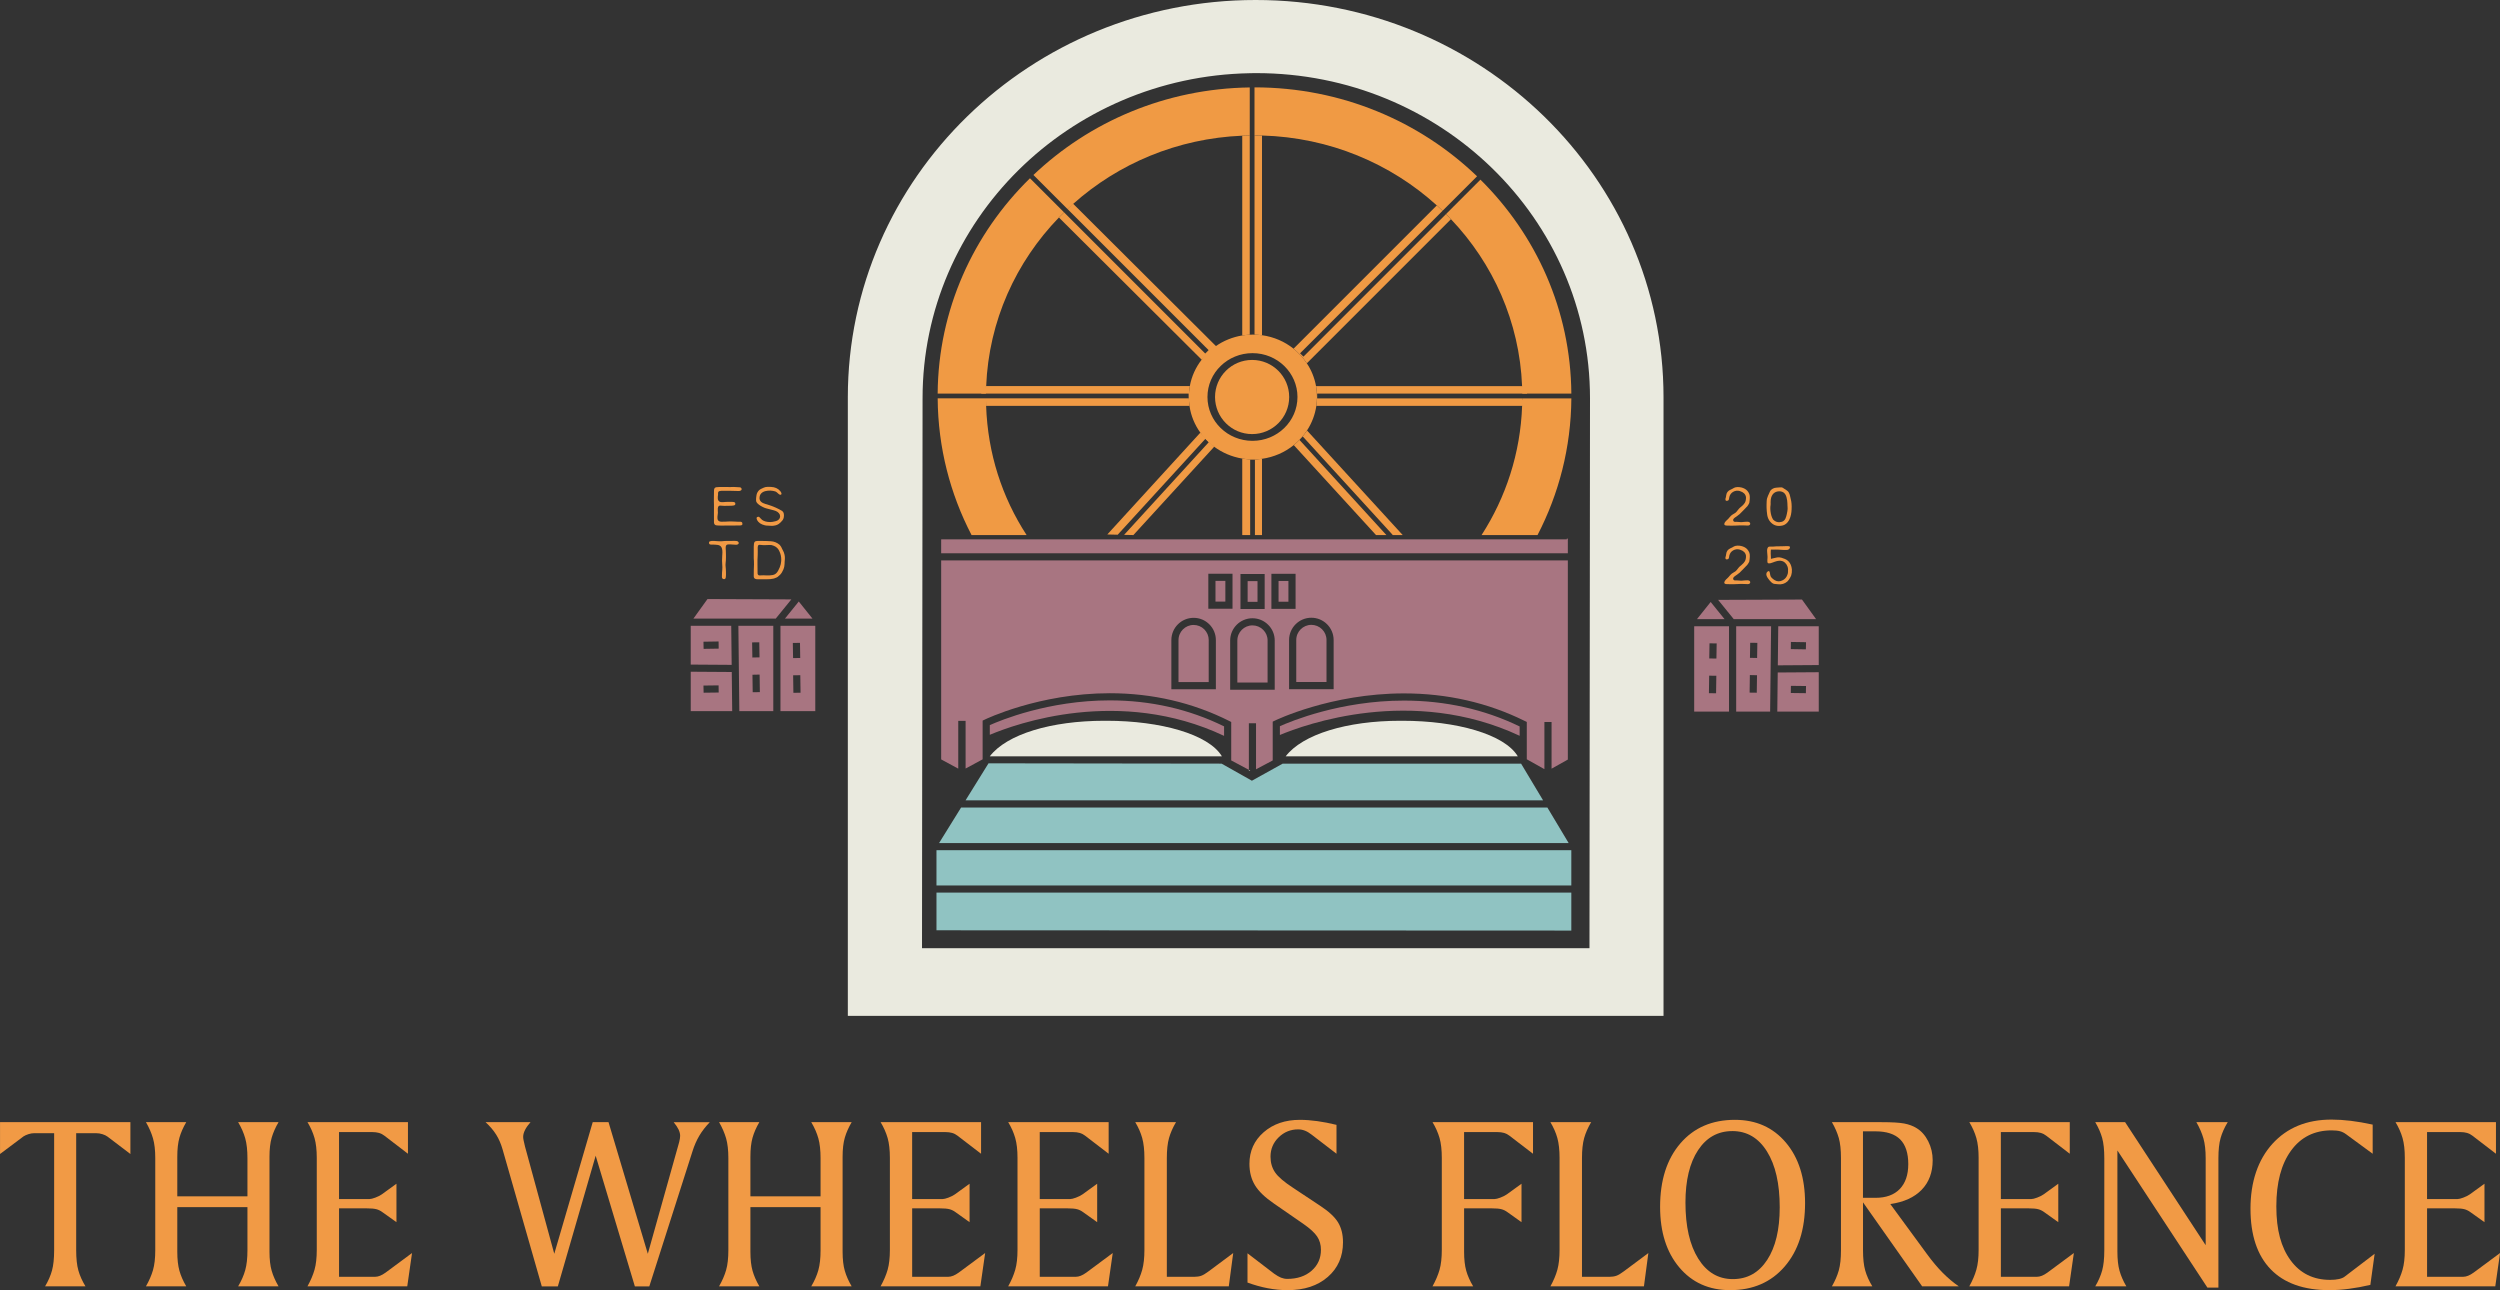 <?xml version="1.0" encoding="UTF-8"?>
<svg xmlns="http://www.w3.org/2000/svg" id="Livello_2" viewBox="0 0 1330.31 686.51">
  <rect x="0" y="0" width="1330.31" height="686.51" fill="#333333" stroke="none"/>
  <defs>
    <style>.cls-1{fill:#a87581;}.cls-2{fill:#fff;}.cls-3{fill:#f09a44;}.cls-4{fill:#f19a45;}.cls-5{fill:#90c3c2;}.cls-6{fill:#eaeadf;}</style>
  </defs>
  <g id="Livello_1-2">
    <path class="cls-6" d="M668.16,0c-119.84,0-217.01,94.66-217.01,211.4v329.16h434.05V211.4C885.2,94.66,788.03,0,668.16,0ZM845.8,504.57h-355.18l.3-292.66c0-94.41,77.63-171.17,174.09-172.95.84-.03,1.7-.05,2.54-.05h.94c98.09,0,177.59,77.45,177.59,173l-.28,292.66Z"></path>
    <path class="cls-1" d="M415.3,333v45.41h18.53v-45.41h-18.53ZM421.88,342.13l3.81-.05.13,8.05-3.81.05-.13-8.05ZM422.18,368.66l-.13-9.32,3.81-.05.13,9.32-3.81.05Z"></path>
    <path class="cls-1" d="M392.91,333l.51,45.41h18.07v-45.41h-18.58ZM400.22,341.83l3.81-.05.13,8.02-3.81.08-.13-8.05ZM400.53,368.36l-.13-9.32,3.81-.08.13,9.34-3.81.05Z"></path>
    <path class="cls-1" d="M389.39,357.59l-21.83-.15v20.97h22.06l-.23-20.82ZM374.41,368.61l-.08-3.81,8.05-.1.05,3.81-8.02.1Z"></path>
    <path class="cls-1" d="M389.11,333h-21.55v20.64l21.78.15-.23-20.79ZM374.41,345.28l-.08-3.81,8.05-.13.05,3.81-8.02.13Z"></path>
    <polygon class="cls-1" points="432.34 329.18 417.69 329.18 425.05 320.07 432.34 329.18"></polygon>
    <polygon class="cls-1" points="421.09 318.95 412.79 329.18 368.98 329.18 376.47 318.77 421.09 318.95"></polygon>
    <polygon class="cls-5" points="821.11 425.88 809.41 406.35 682.55 406.35 666.16 415.44 650.04 406.35 526.01 406.18 513.79 425.88 821.11 425.88"></polygon>
    <polygon class="cls-5" points="498.32 474.99 498.32 495.03 836.14 495.18 836.14 474.99 498.32 474.99"></polygon>
    <polygon class="cls-5" points="834.72 448.61 823.39 429.69 511.43 429.69 499.7 448.61 834.72 448.61"></polygon>
    <rect class="cls-5" x="498.32" y="452.41" width="337.82" height="18.77"></rect>
    <path class="cls-3" d="M524.74,215.97c.86,25.36,8.48,48.66,21.53,68.74h-29.29c-11.37-21.88-17.85-46.58-18.02-72.73h25.69l.25,3.99h-.15Z"></path>
    <path class="cls-3" d="M566.22,113.01l-2.74,2.72c-22.87,23.63-37.32,55.03-38.71,89.73h-.13v3.99h-25.69c.33-44.7,19.04-85.17,49.12-114.59l18.15,18.15Z"></path>
    <path class="cls-3" d="M665.02,46.53v25.54c-1.35.03-2.67.05-3.99.13-34.62,1.45-66.03,14.93-89.94,36.27h-.03c-1.02.89-2.03,1.83-3.02,2.77l-.03-.03-18.1-18.1c29.8-28.33,70.32-45.95,115.09-46.58Z"></path>
    <path class="cls-3" d="M785.97,93.82l-18.35,18.35c-.03-.08-.08-.1-.1-.1-.96-.96-1.95-1.88-2.94-2.77h-.03c-24.52-22.26-57.09-36.2-93.01-37.19-1.32-.05-2.67-.08-3.99-.08v-25.54c46.17,0,87.98,18.05,118.42,47.32Z"></path>
    <path class="cls-3" d="M810.06,211.99h26.1c-.18,26.15-6.65,50.82-18,72.73h-29.78c12.92-20.03,20.69-43.53,21.58-68.74h.1v-3.99Z"></path>
    <path class="cls-3" d="M809.94,205.46c-1.37-34.24-15.48-65.31-37.85-88.82-.38-.38-.76-.79-1.14-1.17-.38-.41-.76-.79-1.17-1.17-.08-.13-.18-.23-.36-.36l18.35-18.35c29.65,29.34,48.05,69.5,48.38,113.85h-26.1v-3.99h-.13Z"></path>
    <path class="cls-3" d="M700.3,205.46c-.81-4.42-2.49-8.53-4.9-12.13-1.93-2.94-4.34-5.56-7.08-7.79-4.72-3.76-10.46-6.3-16.78-7.16-.66-.08-1.32-.15-1.98-.2-.63-.05-1.29-.08-1.95-.1h-.05c-.28-.03-.56-.03-.84-.03-.56,0-1.14.03-1.7.05-.69.03-1.35.08-2.01.15-.66.05-1.32.15-1.98.25-5.18.86-9.93,2.82-14.01,5.64-.05.03-.1.08-.15.1-2.87,2.01-5.38,4.42-7.44,7.16-3.15,4.06-5.36,8.86-6.3,14.06-.33,1.88-.51,3.81-.51,5.79,0,1.6.13,3.17.33,4.72.76,5.31,2.82,10.18,5.86,14.37.79,1.12,1.65,2.18,2.59,3.17.56.63,1.17,1.22,1.8,1.8.91.86,1.88,1.65,2.89,2.41,4.29,3.17,9.39,5.38,14.93,6.3,1.85.3,3.76.46,5.69.46,1.62,0,3.25-.1,4.82-.33,6.37-.89,12.16-3.48,16.91-7.29.61-.48,1.19-1.02,1.78-1.55.43-.41.86-.81,1.24-1.24.43-.41.79-.81,1.14-1.22l.03-.03c.08-.08.15-.18.2-.25.48-.51.89-1.04,1.29-1.57.48-.63.94-1.27,1.37-1.93,2.54-3.88,4.26-8.33,4.98-13.1.2-1.55.33-3.12.33-4.72,0-1.98-.18-3.91-.51-5.79ZM666.48,234.58c-13.23,0-23.96-10.43-23.96-23.33s10.74-23.33,23.96-23.33,23.94,10.46,23.94,23.33-10.71,23.33-23.94,23.33Z"></path>
    <path class="cls-3" d="M665.02,72.07v106.03c-.69.03-1.35.08-2.01.15-.66.05-1.32.15-1.98.25v-106.31c1.32-.08,2.64-.1,3.99-.13Z"></path>
    <path class="cls-3" d="M671.54,72.12v106.26c-.66-.08-1.32-.15-1.98-.2-.63-.05-1.29-.08-1.95-.1h-.05v-106.03c1.32,0,2.67.03,3.99.08Z"></path>
    <path class="cls-3" d="M772.09,116.64l-76.69,76.69c-1.93-2.94-4.34-5.56-7.08-7.79l76.23-76.23h.03c.99.89,1.98,1.8,2.94,2.77.03,0,.08.03.1.1l-75.82,75.82,1.8,1.78,75.82-75.82c.18.13.28.23.36.36.81.76,1.57,1.55,2.31,2.34Z"></path>
    <path class="cls-3" d="M691.47,234.07l46.25,50.64h-5.51l-43.76-47.85c.61-.48,1.19-1.02,1.78-1.55.43-.41.86-.81,1.24-1.24Z"></path>
    <path class="cls-3" d="M741.11,284.71l-1.01-1.17-46.86-51.28-.61.56c.08-.08.15-.18.2-.25.48-.51.89-1.04,1.29-1.57.48-.63.94-1.27,1.37-1.93l50.92,55.64h-5.31Z"></path>
    <path class="cls-3" d="M632.62,211.25c0,1.6.13,3.17.33,4.72h-108.21c-.05-1.32-.1-2.64-.1-3.99h107.86v-2.54h-110.37c0-1.35,2.32-2.67,2.4-3.99h108.61c-.33,1.88-.51,3.81-.51,5.79Z"></path>
    <path class="cls-3" d="M671.54,244.15v40.56h-3.76v-40.03h-2.54v40.03h-4.21v-40.69c1.85.3,3.76.46,5.69.46,1.62,0,3.25-.1,4.82-.33Z"></path>
    <path class="cls-3" d="M810.06,211.99c0,1.35,2.49,2.67,2.44,3.99h-112.02c.2-1.55.33-3.12.33-4.72,0-1.98-.18-3.91-.51-5.79h112.17c.08,1.32.1,2.64.1,3.99h-111.67v2.54h109.15Z"></path>
    <polygon class="cls-3" points="647.3 184.42 639.45 191.42 639.43 191.4 563.48 115.73 566.22 113.01 641.33 188.12 643.13 186.32 568.05 111.23 568.02 111.21 570.91 108.29 571.07 108.47 571.09 108.47 647.02 184.14 647.3 184.42"></polygon>
    <path class="cls-3" d="M646.13,237.7l-.03.03-43,46.99-4.95-.1,45.06-49.3c-.63-.58-1.24-1.17-1.8-1.8l-46.66,51.02-5.53-.13,49.5-54.17.1.1,7.31,7.36Z"></path>
    <path class="cls-1" d="M901.52,333.25v45.41h18.53v-45.41h-18.53ZM913.17,368.91l-3.81-.05.13-9.32,3.81.05-.13,9.32ZM913.35,350.43l-3.81-.05.13-8.05,3.81.05-.13,8.05Z"></path>
    <path class="cls-1" d="M923.86,333.25v45.41h18.07l.51-45.41h-18.58ZM934.82,368.61l-3.81-.05.13-9.34,3.81.08-.13,9.32ZM935,350.13l-3.81-.08.13-8.02,3.81.05-.13,8.05Z"></path>
    <path class="cls-1" d="M945.97,357.85l-.23,20.82h22.06v-20.97l-21.83.15ZM960.95,368.86l-8.02-.1.05-3.81,8.05.1-.08,3.81Z"></path>
    <path class="cls-1" d="M946.25,333.25l-.23,20.79,21.78-.15v-20.64h-21.55ZM960.95,345.54l-8.02-.13.05-3.81,8.05.13-.08,3.81Z"></path>
    <polygon class="cls-1" points="903.01 329.44 917.66 329.44 910.29 320.33 903.01 329.44"></polygon>
    <polygon class="cls-1" points="914.25 319.21 922.55 329.44 966.37 329.44 958.88 319.03 914.25 319.21"></polygon>
    <polygon class="cls-1" points="834.28 286.62 834.28 294.41 500.82 294.41 500.82 287 833.72 287 833.72 286.62 834.28 286.62"></polygon>
    <path class="cls-1" d="M665.27,410.04l.2.1v-.1h-.2ZM500.82,298.22v105.88l9.09,4.92v-25.44h3.91v25.38l9.06-4.9v-20.61l1.07-.51c.28-.15,28.94-14.06,66.58-14.06,22.69,0,44.09,4.98,63.59,14.77l1.04.53v20.46l9.39,5v-24.78h3.81v24.5l8.88-4.72v-20.64l1.07-.51c.28-.15,29.9-14.52,68.74-14.52,22.97,0,44.63,4.92,64.32,14.67l1.07.51v19.88l9.37,5.25v-25.08h3.81v24.83l8.66-4.85v-105.98h-333.45ZM676.54,305.35h12.87v18.66h-12.87v-18.66ZM660.09,305.43h12.87v18.63h-12.87v-18.63ZM646.99,366.78h-23.68v-26.17c0-6.55,5.3-11.85,11.85-11.85,3.17,0,6.14,1.24,8.38,3.48,2.23,2.26,3.45,5.23,3.45,8.38v26.17ZM642.98,323.93v-18.63h12.87v18.63h-12.87ZM678.31,367.01h-23.71v-26.17c0-6.55,5.31-11.85,11.85-11.85,3.17,0,6.14,1.24,8.38,3.48,2.23,2.21,3.48,5.18,3.48,8.38v26.17ZM709.66,366.73h-23.71v-26.17c0-6.55,5.33-11.85,11.85-11.85,3.15,0,6.14,1.24,8.38,3.48,2.23,2.23,3.48,5.23,3.48,8.38v26.17Z"></path>
    <path class="cls-1" d="M643.18,340.6v22.36h-16.07v-22.36c0-4.44,3.6-8.05,8.05-8.05,2.13,0,4.16.84,5.69,2.36,1.5,1.52,2.34,3.55,2.34,5.69Z"></path>
    <path class="cls-1" d="M674.51,340.83v22.36h-16.09v-22.36c0-4.44,3.6-8.05,8.05-8.05,2.16,0,4.16.84,5.69,2.36,1.52,1.5,2.36,3.53,2.36,5.69Z"></path>
    <path class="cls-1" d="M705.86,340.55v22.36h-16.09v-22.36c0-4.44,3.6-8.05,8.05-8.05,2.13,0,4.16.84,5.69,2.36,1.52,1.52,2.36,3.55,2.36,5.69Z"></path>
    <rect class="cls-1" x="680.35" y="309.15" width="5.25" height="11.04"></rect>
    <rect class="cls-1" x="663.9" y="309.23" width="5.25" height="11.02"></rect>
    <rect class="cls-1" x="646.79" y="309.1" width="5.25" height="11.02"></rect>
    <path class="cls-1" d="M651.36,386.52v5.05c-55.77-26.3-110.8-6.42-124.66-.56v-5.15c5.43-2.46,31.15-13.17,63.84-13.17,21.68,0,42.14,4.65,60.82,13.83Z"></path>
    <path class="cls-1" d="M808.64,386.55v4.98c-57.37-26.81-114.43-5.94-127.58-.43v-4.67c5.56-2.51,32.19-13.63,66-13.63,21.98,0,42.7,4.62,61.58,13.76Z"></path>
    <polygon class="cls-2" points="665.27 410.04 664.56 410.04 664.56 409.65 665.27 410.04"></polygon>
    <path class="cls-6" d="M688.05,402.46h119.61,0c-7.03-11.74-32.63-18.92-61.31-18.92h-1.3c-28.27,0-51.92,7.19-60.91,18.92h3.91Z"></path>
    <path class="cls-6" d="M530.6,402.46h119.61,0c-7.03-11.74-32.63-18.92-61.31-18.92h-1.3c-28.27,0-51.92,7.19-60.91,18.92h3.91Z"></path>
    <circle class="cls-3" cx="666.28" cy="211.26" r="19.73"></circle>
    <path class="cls-4" d="M379.92,277.65c-.02-1.32-.03-2.65-.01-3.97,0-1.32.01-2.65.01-3.97v-1.14c0-.59-.01-1.18-.05-1.77-.03-.6-.03-1.19.01-1.77.02-.65.03-1.3.03-1.94s.01-1.29.03-1.94c0-.78.19-1.32.56-1.63.28-.22.78-.32,1.5-.32.37-.02.69-.04.96-.05.27,0,.51-.02.7-.02.85-.02,1.7-.01,2.54.02.85.03,1.7.04,2.54.02.46-.02.91-.04,1.37-.05.46-.01.9,0,1.34.05l1.66.1c.2.02.36.03.51.03s.27.02.37.06c.46.24.67.58.65,1.01-.02.2-.1.35-.23.47-.13.12-.28.21-.44.28-.16.06-.33.11-.5.13-.17.02-.33.03-.46.03-1.33,0-2.64-.03-3.94-.1-.13-.02-.29-.03-.49-.03h-2.54c-.5,0-.94,0-1.34.02-.39,0-.72.01-.98.01-.37.02-.67.07-.91.15-.24.08-.41.2-.52.37-.18.26-.24.59-.2.97v.45c0,.13-.01.25-.03.36-.04.26-.08.54-.1.83-.02.29-.02.61,0,.95,0,.6.24,1.11.72,1.52.39.35,1.1.49,2.12.42.46-.02.91-.06,1.35-.11.44-.05.89-.07,1.35-.05.2,0,.45,0,.77.01.31.01.69,0,1.12-.01.87-.02,1.46.13,1.76.46.11.16.15.41.13.76-.06.4-.37.64-.91.73-.5.09-.9.13-1.2.13-.39.02-.78.03-1.16.01-.38,0-.77,0-1.16.02-.48.04-.97.05-1.47.03-.5-.02-1.02-.05-1.56-.1-.06,0-.14,0-.23-.01-.09,0-.16-.02-.23-.02h-.03c-.24-.04-.48.01-.72.16-.39.24-.61.65-.65,1.24-.04.57-.04,1.06,0,1.47.02.24.04.46.05.65,0,.2,0,.37-.02.52-.04.33-.08.65-.11.96-.03.32-.07.64-.11.96-.06.83.04,1.45.33,1.86.37.5,1.01.75,1.92.75.72,0,1.44-.01,2.18-.05s1.48-.07,2.22-.11c.67-.02,1.36,0,2.07.06.71.06,1.41.1,2.1.1.26,0,.61,0,1.04-.01.44,0,.77.05,1.01.18.22.13.34.32.36.58.24.77-.1,1.18-1.01,1.22-1.43.06-2.84.09-4.22.06-1.38-.02-2.76-.02-4.15,0-.09,0-.17,0-.25.02-.07,0-.15.01-.21.01h-1.29c-.36,0-.66,0-.9-.03-.15,0-.33,0-.54-.01-.21-.01-.44-.03-.7-.05-.22-.02-.4-.04-.54-.06-.14-.02-.24-.04-.31-.07-.65-.2-.98-.8-.98-1.82Z"></path>
    <path class="cls-4" d="M416.54,276.68c-.37.46-.72.86-1.06,1.2-.34.35-.69.65-1.06.9s-.78.46-1.22.62c-.45.16-.95.28-1.51.34-.28.04-.58.07-.88.08-.3.01-.63,0-.98-.05-.48-.04-.94-.07-1.4-.07s-.92-.05-1.4-.16c-1.04-.24-1.91-.6-2.61-1.08-.69-.48-1.23-1.1-1.6-1.86-.48-1.04-.21-1.58.82-1.63.17,0,.37.12.6.37s.41.44.54.57c.46.46.72.71.78.75h.03v.03c1.06.74,2.48,1.11,4.24,1.11h.06c.74,0,1.68-.15,2.83-.46,1.13-.28,1.88-.86,2.25-1.73.2-.52.2-1.09,0-1.7v-.03c-.54-1.15-1.6-1.92-3.16-2.31l-4.01-1.04c-.57-.13-1.25-.4-2.05-.82-.41-.22-.77-.41-1.08-.59-.3-.17-.55-.35-.75-.52-.89-.65-1.41-1.3-1.56-1.95-.02-.11-.03-.26-.03-.46v-.72c0-.3.02-.6.07-.89.04-.29.08-.6.13-.93.13-1,.55-1.89,1.27-2.67.32-.33.72-.6,1.19-.83.47-.23.92-.44,1.35-.63.61-.28,1.24-.43,1.9-.44.66-.01,1.32,0,1.97.01,2.13.07,3.79.82,4.99,2.25.54.67.75,1.23.62,1.66l-.23.2c-.35.17-.76.05-1.24-.36-.13-.09-.25-.19-.36-.29-.11-.11-.22-.22-.33-.32s-.25-.22-.42-.34-.37-.23-.59-.34l-.06-.06h-.1c-.8-.24-1.62-.38-2.46-.42-.84-.04-1.7.03-2.59.23-1.06.24-1.88.68-2.44,1.32-.57.64-.85,1.49-.85,2.56v.06l.03.06c.09,1.35,1.13,2.3,3.13,2.87l.94.26,2.41.81c.37.13.74.28,1.11.44.37.16.76.33,1.17.5.61.28,1.17.56,1.69.82.52.26,1,.53,1.44.81.3.2.54.44.7.72.16.28.27.59.33.91.05.33.07.66.06,1.01-.01.35-.05.66-.11.94-.04.24-.11.47-.21.68-.1.22-.2.41-.31.59Z"></path>
    <path class="cls-4" d="M392.95,289.4c-.3.35-.8.5-1.5.46l-1.63-.1c-.33-.02-.64-.04-.95-.06-.3-.02-.62-.03-.94-.03-.65-.02-1.13.12-1.43.42-.24.28-.36.75-.36,1.4,0,.3.01.6.05.89.03.29.05.59.05.89.02.72.04,1.34.05,1.87,0,.53.01.98.01,1.35,0,1.11-.06,2.22-.19,3.32-.07.52-.07,1.04,0,1.56.06.52.11,1.03.13,1.53.02.57.04,1.05.05,1.47,0,.41.01.76.01,1.04v.44c0,.19,0,.42-.03.7-.04.59-.09.94-.13,1.07-.29.48-.66.65-1.13.52-.57-.11-.86-.52-.86-1.24-.02-.65,0-1.31.05-1.97.05-.66.1-1.32.15-1.97.06-.76.06-1.53-.02-2.31-.07-.78-.11-1.56-.11-2.35,0-.72.03-1.44.08-2.17.05-.73.09-1.45.11-2.17,0-1.41-.23-2.41-.68-3-.24-.3-.53-.54-.86-.7s-.71-.27-1.12-.31c-.41-.04-.8-.08-1.16-.11-.36-.03-.71-.05-1.06-.05h-.99c-.4,0-.71-.06-.93-.19-.17-.09-.28-.29-.33-.62-.04-.24,0-.45.1-.62.15-.26.53-.42,1.14-.49.06-.02.18-.03.36-.03.91-.02,1.8.02,2.65.11s1.74.11,2.65.05c.37-.02.74-.05,1.11-.1.36-.04.75-.06,1.14-.06h2.17c.73,0,1.45,0,2.17-.03.37,0,.69,0,.96.03.27.02.51.08.7.16.67.46.85.91.52,1.37Z"></path>
    <path class="cls-4" d="M414.9,289.96l.1.1c.24.28.46.6.67.94.21.35.4.74.57,1.18.13.3.28.59.44.86.16.27.3.56.41.86.17.48.3.91.39,1.3.09.39.14.76.16,1.11.02.35.03.72.01,1.13,0,.4-.05.85-.11,1.35-.04.43-.06.86-.06,1.29s-.04.85-.13,1.29c-.11.57-.28,1.13-.5,1.68s-.5,1.08-.8,1.58c-.54.87-1.3,1.66-2.28,2.38l-.26.13c-.24.17-.45.27-.62.29-.24.11-.47.2-.68.28-.22.08-.42.14-.62.18-1.13.26-2.29.37-3.49.34-1.19-.03-2.36-.04-3.49-.01-.41,0-.91,0-1.5.01-.59.01-1.05-.09-1.4-.31-.3-.15-.5-.45-.59-.88-.02-.09-.03-.27-.03-.56,0-1.04.01-2.07.03-3.11.02-1.03.05-2.06.1-3.1.04-.52.03-1.06-.03-1.61-.07-.55-.1-1.1-.1-1.64v-6.12c0-1.3.16-2.15.48-2.54.34-.37.87-.54,1.57-.52.37.02.71.03,1.03.01.31,0,.59-.01.83-.01.83-.02,1.67-.01,2.53.03.86.04,1.75.09,2.66.13,1.78.11,3.35.75,4.7,1.92v.03ZM410.63,290.05h-.03c-.3-.04-.68-.06-1.13-.06s-.96.02-1.55.06c-1.07.07-1.9.05-2.48-.03-.96-.15-1.54-.15-1.76,0-.33.24-.49.71-.49,1.4s.01,1.38.03,2.06c.02.67.01,1.34-.03,1.99-.11,1.63-.15,3.25-.11,4.85.03,1.6.05,3.19.05,4.78,0,.37.13.66.39.88.26.24.77.3,1.53.2.02,0,.05,0,.08-.02.03,0,.06-.01.08-.01.43-.02.84-.03,1.22-.02.38.01.75.03,1.09.05,1.31.09,2.56.02,3.76-.2,1.22-.26,2.17-1.06,2.84-2.38.3-.59.57-1.15.8-1.7.23-.54.41-1.09.54-1.65s.21-1.13.25-1.71.01-1.23-.05-1.93c-.13-1.35-.57-2.69-1.31-4.02-.37-.63-.87-1.15-1.48-1.57-.62-.41-1.36-.73-2.21-.94l-.03-.03Z"></path>
    <path class="cls-4" d="M917.75,278.08c.22-.28.39-.5.52-.65.13-.15.22-.25.26-.29l.91-.85.03-.03c.11-.11.25-.25.41-.44.16-.18.35-.41.57-.67.32-.39.72-.77,1.17-1.14.37-.28.8-.55,1.29-.8s.88-.57,1.19-.96l1.14-1.43c.13-.17.32-.37.57-.59.25-.22.55-.47.9-.75.8-.65,1.4-1.32,1.79-2,.39-.68.59-1.59.59-2.72v-.03l-.03-.26v-.03c-.24-1.47-1.28-2.51-3.13-3.09l-.03-.03c-1.3-.37-2.5-.25-3.58.36-1.09.59-1.79,1.53-2.12,2.84v.06c-.04.2-.09.45-.13.77-.04.31-.12.55-.23.7-.09.2-.27.33-.55.39-.83.24-1.21-.06-1.14-.91l.03-.2.2-.68c.09-.28.14-.61.16-.98.15-1.48.94-2.52,2.38-3.13.24-.11.45-.21.63-.29.18-.09.33-.16.44-.23.28-.13.52-.27.72-.42.24-.11.51-.21.82-.29s.65-.13,1.04-.13c1.37-.02,2.62.26,3.76.85,1.14.59,1.98,1.54,2.53,2.87.22.54.3,1.27.26,2.18-.04.91-.12,1.65-.23,2.22l-.03.16.03.1c-.07.22-.23.53-.49.94l-.56.85c-.65.74-1.34,1.45-2.05,2.13s-1.4,1.37-2.05,2.07c-.24.24-.66.56-1.27.98-.3.22-.66.47-1.08.75-.41.28-.73.57-.94.85-.22.28-.26.61-.13.98.2.46.64.65,1.33.59.07,0,.14,0,.21-.01s.15-.02.21-.02c.22,0,.43.02.65.05s.46.05.72.05c.37.04.71.07,1.03.08.31,0,.6,0,.86-.05h.03l.13-.03c.2-.02.45-.04.77-.07.31-.02.69-.04,1.12-.06.87-.06,1.46.09,1.76.46.17.24.24.49.2.75-.15.54-.59.82-1.3.82s-1.39-.03-2.08-.08-1.38-.06-2.05-.02c-.32.02-.61.04-.86.05-.25.01-.46.02-.63.02-.39.02-.78.04-1.17.05-.39.01-.78.02-1.17.02h-1.42c-.4,0-.74,0-1.03-.03h-.51c-.14,0-.27,0-.37-.03-.22,0-.36-.01-.42-.03-.83-.2-1.01-.68-.55-1.47Z"></path>
    <path class="cls-4" d="M940.88,263.65c.17-.39.34-.76.5-1.11.16-.35.31-.67.44-.98.3-.65.86-1.18,1.66-1.6.54-.28,1.15-.44,1.81-.47.66-.03,1.3-.08,1.91-.15.54-.06,1,0,1.37.16.09.04.18.1.29.18.11.08.24.17.39.28l.98.59c.8.48,1.37,1.03,1.69,1.66.28.52.48,1.1.6,1.73.12.63.26,1.22.41,1.76.39,1.43.53,3.21.42,5.34-.04,1.04-.15,1.99-.33,2.83s-.42,1.62-.75,2.31l-.32.68-.1.16c-.17.3-.37.59-.6.85-.23.26-.46.5-.7.72-.26.22-.53.41-.81.57-.28.16-.6.3-.94.41-2.78.74-5.04.11-6.78-1.89-.85-.98-1.39-2.17-1.63-3.58-.11-.69-.19-1.38-.25-2.07s-.09-1.34-.11-1.97c-.02-.57-.02-1.13,0-1.7.02-.56.04-1.14.06-1.73.04-.96.3-1.96.78-3ZM942.21,267.85c0,.32-.01.63-.05.91s-.07.58-.11.88c-.02.37-.03.74-.02,1.12,0,.38.04.78.08,1.19.2,1.76.62,3.19,1.27,4.3l.03.1.1.1c.69.7,1.42,1.14,2.18,1.32.76.19,1.57.15,2.44-.11h.06c.89-.32,1.52-.9,1.89-1.73.17-.43.33-.87.47-1.3.14-.43.25-.87.31-1.3.04-.24.08-.45.11-.64.03-.18.07-.35.11-.5.04-.3.08-.59.11-.86.03-.27.05-.53.05-.77,0-.48-.02-.96-.07-1.43-.04-.48-.06-.97-.06-1.47,0-.8-.15-1.81-.46-3.03-.3-1.17-.83-2.02-1.56-2.54-.87-.59-1.9-.78-3.09-.59-1.15.19-2.04.72-2.67,1.56-.76,1-1.14,2.37-1.14,4.11v.68Z"></path>
    <path class="cls-4" d="M917.75,309.24c.22-.28.39-.5.52-.65.13-.15.22-.25.26-.29l.91-.85.03-.03c.11-.11.25-.25.41-.44.16-.18.35-.41.57-.67.32-.39.72-.77,1.17-1.14.37-.28.8-.55,1.29-.8s.88-.57,1.19-.96l1.14-1.43c.13-.17.32-.37.57-.59.25-.22.55-.47.9-.75.8-.65,1.4-1.32,1.79-2,.39-.68.59-1.59.59-2.72v-.03l-.03-.26v-.03c-.24-1.47-1.28-2.51-3.13-3.09l-.03-.03c-1.3-.37-2.5-.25-3.58.36-1.09.59-1.79,1.53-2.12,2.84v.06c-.04.2-.09.45-.13.77-.04.31-.12.55-.23.7-.09.2-.27.33-.55.39-.83.24-1.21-.06-1.14-.91l.03-.2.2-.68c.09-.28.14-.61.16-.98.15-1.48.94-2.52,2.38-3.13.24-.11.45-.21.63-.29.18-.09.33-.16.44-.23.28-.13.52-.27.72-.42.24-.11.51-.21.82-.29s.65-.13,1.04-.13c1.37-.02,2.62.26,3.76.85,1.14.59,1.98,1.54,2.53,2.87.22.54.3,1.27.26,2.18-.04.91-.12,1.65-.23,2.22l-.03.16.03.1c-.07.22-.23.53-.49.94l-.56.85c-.65.74-1.34,1.45-2.05,2.13s-1.4,1.37-2.05,2.07c-.24.24-.66.56-1.27.98-.3.22-.66.47-1.08.75-.41.28-.73.57-.94.85-.22.28-.26.61-.13.98.2.46.64.65,1.33.59.07,0,.14,0,.21-.01s.15-.02.21-.02c.22,0,.43.02.65.05s.46.05.72.05c.37.04.71.07,1.03.08.31,0,.6,0,.86-.05h.03l.13-.03c.2-.02.45-.04.77-.07.31-.02.69-.04,1.12-.06.87-.06,1.46.09,1.76.46.17.24.24.49.2.75-.15.54-.59.82-1.3.82s-1.39-.03-2.08-.08-1.38-.06-2.05-.02c-.32.02-.61.04-.86.05-.25.01-.46.02-.63.02-.39.02-.78.04-1.17.05-.39.01-.78.02-1.17.02h-1.42c-.4,0-.74,0-1.03-.03h-.51c-.14,0-.27,0-.37-.03-.22,0-.36-.01-.42-.03-.83-.2-1.01-.68-.55-1.47Z"></path>
    <path class="cls-4" d="M942.64,309.89c-.3-.24-.6-.54-.89-.89-.29-.36-.62-.79-.99-1.29-.74-1.04-1-1.94-.78-2.7.06-.3.26-.59.59-.85.63-.54,1.03-.32,1.2.65.13.87.27,1.49.42,1.86.15.39.58.87,1.27,1.43,1.32,1.09,2.64,1.46,3.94,1.11,2.06-.54,3.37-1.87,3.91-3.97l.06-.26.03-.29.03-.26c.13-1.11.05-2.07-.23-2.9s-.74-1.53-1.37-2.12c-.87-.8-1.99-1.14-3.35-1.01l-.29.07-.29.03h-.03c-.17.04-.38.1-.62.16-.24.06-.52.15-.85.26l-1.24.46-.16.03c-.13.06-.3.13-.51.2-.21.06-.42.11-.63.15-.22.03-.42.04-.62.03s-.36-.07-.49-.18c-.26-.2-.36-.72-.29-1.56.02-.3.04-.6.06-.88s.03-.57.03-.85v-.03l-.2-2.64c-.11-1.17.07-2,.52-2.48.2-.22.51-.32.94-.32.13,0,.27,0,.42.03.15.02.31.02.49,0h.6c.23,0,.46-.02.7-.06.87-.09,1.75-.13,2.64-.11.89,0,1.79,0,2.7-.05.5-.04.89-.06,1.17-.06h.59c.69,0,1.14.11,1.34.32.02.02.03.09.03.2-.02.78-.46,1.27-1.3,1.47-.15.02-.35.04-.59.05-.24,0-.51.02-.82.02s-.62-.01-.94-.03c-.32-.02-.65-.04-.98-.06-.52-.04-1.04-.08-1.56-.1-.52-.02-1.04-.03-1.56-.03-.67.06-1.21.07-1.63.03h-.78l-.06.78c-.04.35-.05.78-.03,1.29.02.51.05,1.11.1,1.81l.03,1.04,1.01-.26c.82-.22,1.59-.39,2.3-.51s1.48-.06,2.33.18c.28.13.57.24.86.31.29.08.59.18.89.31,2.24.93,3.49,2.83,3.75,5.7.07,1.11-.06,2.16-.39,3.16-.11.28-.24.55-.38.8-.14.25-.3.52-.47.8l-.39.59c-.06.06-.12.14-.16.23-.11.13-.22.26-.33.37s-.21.23-.29.34c-1.43,1.26-3.14,1.75-5.11,1.47-.37-.04-.7-.07-.99-.1s-.56-.04-.8-.07c-.43-.02-.96-.28-1.56-.78Z"></path>
    <path class="cls-4" d="M0,597.13h69.39v16.94l-12.18-9.25c-.7-.52-1.6-.95-2.7-1.3-1.11-.35-2.2-.52-3.29-.52h-10.68v62.28c0,4.43.39,8.02,1.17,10.78.78,2.76,2.04,5.57,3.78,8.44h-21.5c1.7-2.87,2.92-5.68,3.68-8.44.76-2.76,1.14-6.35,1.14-10.78v-62.28h-10.68c-.91,0-1.89.16-2.93.49-1.04.32-1.93.73-2.67,1.2l-12.51,9.38v-16.94Z"></path>
    <path class="cls-4" d="M77.66,597.13h21.44c-1.65,2.82-2.86,5.58-3.62,8.27-.76,2.69-1.14,6.06-1.14,10.1v21.11h37.33v-20.33c0-4.21-.39-7.72-1.17-10.52-.78-2.8-2.04-5.68-3.78-8.63h21.5c-1.65,2.82-2.87,5.58-3.65,8.27-.78,2.69-1.17,6.06-1.17,10.1v50.56c0,4.08.39,7.47,1.17,10.16.78,2.69,2,5.45,3.65,8.27h-21.5c1.74-2.95,3-5.83,3.78-8.63.78-2.8,1.17-6.33,1.17-10.59v-22.93h-37.33v23.71c0,4.08.38,7.47,1.14,10.16.76,2.69,1.97,5.45,3.62,8.27h-21.44c1.69-2.95,2.94-5.83,3.75-8.63s1.21-6.33,1.21-10.59v-48.99c0-4.21-.4-7.72-1.21-10.52s-2.05-5.68-3.75-8.63Z"></path>
    <path class="cls-4" d="M163.59,597.13h53.49v16.81l-12.58-9.64c-.83-.65-1.76-1.13-2.8-1.44-1.04-.3-2.28-.46-3.71-.46h-17.59v35.64h16.29c.65,0,1.65-.25,3-.75,1.34-.5,2.5-1.08,3.45-1.73l7.82-5.67v20.46l-7.49-5.34c-1-.74-2.06-1.26-3.19-1.56-1.13-.3-2.87-.46-5.21-.46h-14.66v36.42h19.22c1.65,0,3.5-.74,5.54-2.22.48-.35.8-.59.98-.72l13.1-9.71-2.54,17.72h-53.1c1.69-3.04,2.94-5.97,3.75-8.8.8-2.82,1.2-6.34,1.2-10.56v-48.99c0-4.21-.4-7.73-1.2-10.56-.81-2.82-2.05-5.64-3.75-8.47Z"></path>
    <path class="cls-4" d="M258.39,597.13h23.91c-1.3,1.47-2.28,2.87-2.93,4.17-.65,1.3-.98,2.52-.98,3.65,0,.48.07,1.05.2,1.73.13.67.39,1.81.78,3.42l15.57,57.07,20.46-70.04h8.41l20.91,70.04,16.68-59.42c.17-.69.3-1.32.39-1.89.08-.56.13-1.04.13-1.43,0-1.04-.27-2.15-.81-3.32-.55-1.17-1.42-2.5-2.64-3.97h19.22c-2.26,2.35-4.12,4.74-5.57,7.2s-2.66,5.2-3.61,8.24l-23,71.93h-7.69l-20.85-69.52-20.13,69.52h-8.54l-20.85-72.84c-.87-3.04-2.02-5.69-3.45-7.95s-3.3-4.45-5.6-6.58Z"></path>
    <path class="cls-4" d="M382.63,597.13h21.43c-1.65,2.82-2.86,5.58-3.61,8.27-.76,2.69-1.14,6.06-1.14,10.1v21.11h37.33v-20.33c0-4.21-.39-7.72-1.17-10.52s-2.04-5.68-3.78-8.63h21.5c-1.65,2.82-2.87,5.58-3.65,8.27-.78,2.69-1.17,6.06-1.17,10.1v50.56c0,4.08.39,7.47,1.17,10.16.78,2.69,2,5.45,3.65,8.27h-21.5c1.74-2.95,3-5.83,3.78-8.63s1.17-6.33,1.17-10.59v-22.93h-37.33v23.71c0,4.08.38,7.47,1.14,10.16.76,2.69,1.96,5.45,3.61,8.27h-21.43c1.69-2.95,2.94-5.83,3.75-8.63.8-2.8,1.2-6.33,1.2-10.59v-48.99c0-4.21-.4-7.72-1.2-10.52-.81-2.8-2.05-5.68-3.75-8.63Z"></path>
    <path class="cls-4" d="M468.56,597.13h53.49v16.81l-12.58-9.64c-.83-.65-1.76-1.13-2.8-1.44-1.04-.3-2.28-.46-3.71-.46h-17.59v35.64h16.29c.65,0,1.65-.25,3-.75,1.34-.5,2.5-1.08,3.45-1.73l7.82-5.67v20.46l-7.49-5.34c-1-.74-2.06-1.26-3.19-1.56-1.13-.3-2.87-.46-5.21-.46h-14.66v36.42h19.22c1.65,0,3.5-.74,5.54-2.22.48-.35.8-.59.98-.72l13.1-9.71-2.54,17.72h-53.1c1.69-3.04,2.94-5.97,3.75-8.8.8-2.82,1.2-6.34,1.2-10.56v-48.99c0-4.21-.4-7.73-1.2-10.56-.81-2.82-2.05-5.64-3.75-8.47Z"></path>
    <path class="cls-4" d="M536.45,597.13h53.49v16.81l-12.57-9.64c-.83-.65-1.76-1.13-2.8-1.44-1.04-.3-2.28-.46-3.71-.46h-17.59v35.64h16.29c.65,0,1.65-.25,3-.75,1.35-.5,2.5-1.08,3.45-1.73l7.82-5.67v20.46l-7.49-5.34c-1-.74-2.06-1.26-3.19-1.56-1.13-.3-2.87-.46-5.21-.46h-14.66v36.42h19.22c1.65,0,3.5-.74,5.54-2.22.48-.35.8-.59.98-.72l13.1-9.71-2.54,17.72h-53.1c1.69-3.04,2.94-5.97,3.75-8.8s1.21-6.34,1.21-10.56v-48.99c0-4.21-.4-7.73-1.21-10.56s-2.05-5.64-3.75-8.47Z"></path>
    <path class="cls-4" d="M604.08,597.13h21.7c-1.7,2.87-2.93,5.68-3.71,8.44-.78,2.76-1.17,6.33-1.17,10.72v63.13h14.66c1.35,0,2.55-.18,3.62-.55,1.06-.37,2.4-1.16,4.01-2.38l13.03-9.71-2.35,17.72h-49.78c1.69-3.04,2.93-5.97,3.71-8.8s1.17-6.34,1.17-10.56v-48.99c0-4.21-.39-7.73-1.17-10.56s-2.02-5.64-3.71-8.47Z"></path>
    <path class="cls-4" d="M711.18,598.56v15.37l-13.23-10.16c-1.22-.95-2.41-1.66-3.58-2.12s-2.37-.68-3.58-.68c-4.04,0-7.5,1.41-10.39,4.23-2.89,2.83-4.33,6.26-4.33,10.3,0,3.22.82,6,2.44,8.37s4.87,5.14,9.74,8.31l14.14,9.38c4.65,3.04,7.85,6,9.61,8.89,1.76,2.89,2.64,6.42,2.64,10.59,0,7.6-2.69,13.75-8.08,18.44-5.39,4.69-12.51,7.04-21.37,7.04-3.48,0-6.98-.34-10.52-1.01-3.54-.67-7.16-1.68-10.85-3.03v-15.57l14.14,10.82c1.39,1,2.63,1.72,3.71,2.15s2.19.65,3.32.65c5.3,0,9.61-1.44,12.93-4.33,3.32-2.89,4.98-6.61,4.98-11.17,0-2.65-.66-4.99-1.99-7-1.33-2.02-3.77-4.27-7.33-6.75l-15.64-10.81c-4.78-3.26-8.15-6.5-10.13-9.74-1.98-3.24-2.96-7.05-2.96-11.44,0-6.78,2.52-12.37,7.56-16.78,5.04-4.41,11.47-6.61,19.29-6.61,2.91,0,5.99.23,9.25.68s6.67,1.12,10.23,1.99Z"></path>
    <path class="cls-4" d="M762.26,597.13h53.49v16.81l-12.58-9.64c-.83-.65-1.76-1.13-2.8-1.44-1.04-.3-2.28-.46-3.71-.46h-17.59v35.64h16.29c.65,0,1.65-.25,3-.75,1.34-.5,2.5-1.08,3.45-1.73l7.82-5.67v20.46l-7.49-5.34c-1-.74-2.06-1.26-3.19-1.56-1.13-.3-2.87-.46-5.21-.46h-14.66v23.06c0,4.08.38,7.47,1.14,10.16.76,2.69,1.99,5.45,3.68,8.27h-21.63c1.69-3.04,2.94-5.97,3.75-8.8.8-2.82,1.2-6.34,1.2-10.56v-48.99c0-4.21-.4-7.73-1.2-10.56-.81-2.82-2.05-5.64-3.75-8.47Z"></path>
    <path class="cls-4" d="M825,597.13h21.69c-1.69,2.87-2.93,5.68-3.71,8.44-.78,2.76-1.17,6.33-1.17,10.72v63.13h14.66c1.35,0,2.55-.18,3.62-.55s2.4-1.16,4.01-2.38l13.03-9.71-2.35,17.72h-49.78c1.69-3.04,2.93-5.97,3.71-8.8.78-2.82,1.17-6.34,1.17-10.56v-48.99c0-4.21-.39-7.73-1.17-10.56-.78-2.82-2.02-5.64-3.71-8.47Z"></path>
    <path class="cls-4" d="M883.38,642.21c0-14.16,3.59-25.42,10.78-33.78,7.19-8.36,16.86-12.54,29.03-12.54,11.25,0,20.28,4.03,27.1,12.08,6.82,8.06,10.23,18.8,10.23,32.22,0,14.12-3.61,25.36-10.85,33.75-7.23,8.38-16.91,12.58-29.02,12.58-11.25,0-20.27-4.04-27.07-12.12-6.8-8.08-10.2-18.81-10.2-32.18ZM921.82,601.88c-7.69,0-13.77,3.39-18.24,10.16s-6.71,16.07-6.71,27.88c0,12.64,2.27,22.59,6.81,29.84,4.54,7.26,10.67,10.88,18.4,10.88s13.82-3.4,18.27-10.2c4.45-6.8,6.68-16.12,6.68-27.98,0-12.59-2.26-22.51-6.78-29.74-4.52-7.23-10.66-10.85-18.44-10.85Z"></path>
    <path class="cls-4" d="M974.79,597.13h26.39c5.56,0,9.6.24,12.12.72s4.71,1.3,6.58,2.47c2.56,1.56,4.63,3.9,6.19,7.01s2.35,6.46,2.35,10.06c0,6.43-1.94,11.66-5.83,15.7-3.89,4.04-9.46,6.58-16.71,7.62l19.48,26.58c2.82,3.86,5.61,7.19,8.37,9.97s5.61,5.19,8.57,7.23h-19.48l-31.47-44.69v25.47c0,4.43.39,8.02,1.17,10.78.78,2.76,2.04,5.57,3.78,8.44h-21.5c1.65-2.87,2.87-5.68,3.65-8.44.78-2.76,1.17-6.35,1.17-10.78v-48.99c0-4.43-.39-8.01-1.17-10.75-.78-2.74-2-5.54-3.65-8.4ZM991.33,602.01v35.38h6.65c5.6,0,9.91-1.56,12.93-4.69,3.02-3.13,4.53-7.56,4.53-13.29s-1.43-10.23-4.3-13.1c-2.87-2.87-7.25-4.3-13.16-4.3h-6.65Z"></path>
    <path class="cls-4" d="M1047.88,597.13h53.49v16.81l-12.57-9.64c-.83-.65-1.76-1.13-2.8-1.44-1.04-.3-2.28-.46-3.71-.46h-17.59v35.64h16.29c.65,0,1.65-.25,3-.75,1.35-.5,2.5-1.08,3.45-1.73l7.82-5.67v20.46l-7.49-5.34c-1-.74-2.06-1.26-3.19-1.56-1.13-.3-2.87-.46-5.21-.46h-14.66v36.42h19.22c1.65,0,3.5-.74,5.54-2.22.48-.35.8-.59.98-.72l13.1-9.71-2.54,17.72h-53.1c1.69-3.04,2.94-5.97,3.75-8.8s1.21-6.34,1.21-10.56v-48.99c0-4.21-.4-7.73-1.21-10.56s-2.05-5.64-3.75-8.47Z"></path>
    <path class="cls-4" d="M1114.92,597.13h15.9l42.87,65.47v-46.32c0-4.21-.4-7.72-1.2-10.52-.81-2.8-2.05-5.68-3.75-8.63h16.68c-1.74,2.87-3,5.68-3.78,8.44-.78,2.76-1.17,6.33-1.17,10.72v68.87h-5.86l-47.89-72.97v53.88c0,4.08.38,7.47,1.14,10.16.76,2.69,1.96,5.45,3.62,8.27h-16.55c1.69-2.87,2.92-5.68,3.68-8.44.76-2.76,1.14-6.35,1.14-10.78v-48.99c0-4.43-.38-8.01-1.14-10.75-.76-2.74-1.99-5.54-3.68-8.4Z"></path>
    <path class="cls-4" d="M1262.56,598.43v15.51l-14.2-10.42c-1-.74-2.05-1.26-3.16-1.56-1.11-.3-2.62-.46-4.53-.46-9.12,0-16.3,3.58-21.53,10.75-5.24,7.17-7.85,17.07-7.85,29.71s2.54,21.83,7.62,28.73c5.08,6.91,12.09,10.36,21.04,10.36,1.82,0,3.4-.15,4.72-.46,1.33-.3,2.34-.74,3.03-1.3l15.9-12.12-2.28,16.55c-3.91.91-7.69,1.61-11.34,2.08-3.65.48-7.12.72-10.42.72-13.68,0-24.11-3.7-31.27-11.11-7.17-7.4-10.75-18.17-10.75-32.28s3.9-25.92,11.69-34.5c7.8-8.58,18.27-12.87,31.44-12.87,3.21,0,6.62.22,10.23.65,3.6.44,7.49,1.11,11.66,2.02Z"></path>
    <path class="cls-4" d="M1274.67,597.13h53.49v16.81l-12.57-9.64c-.83-.65-1.76-1.13-2.8-1.44-1.04-.3-2.28-.46-3.71-.46h-17.59v35.64h16.29c.65,0,1.65-.25,3-.75,1.35-.5,2.5-1.08,3.45-1.73l7.82-5.67v20.46l-7.49-5.34c-1-.74-2.06-1.26-3.19-1.56-1.13-.3-2.87-.46-5.21-.46h-14.66v36.42h19.22c1.65,0,3.5-.74,5.54-2.22.48-.35.8-.59.98-.72l13.1-9.71-2.54,17.72h-53.1c1.69-3.04,2.94-5.97,3.75-8.8s1.21-6.34,1.21-10.56v-48.99c0-4.21-.4-7.73-1.21-10.56s-2.05-5.64-3.75-8.47Z"></path>
  </g>
</svg>
